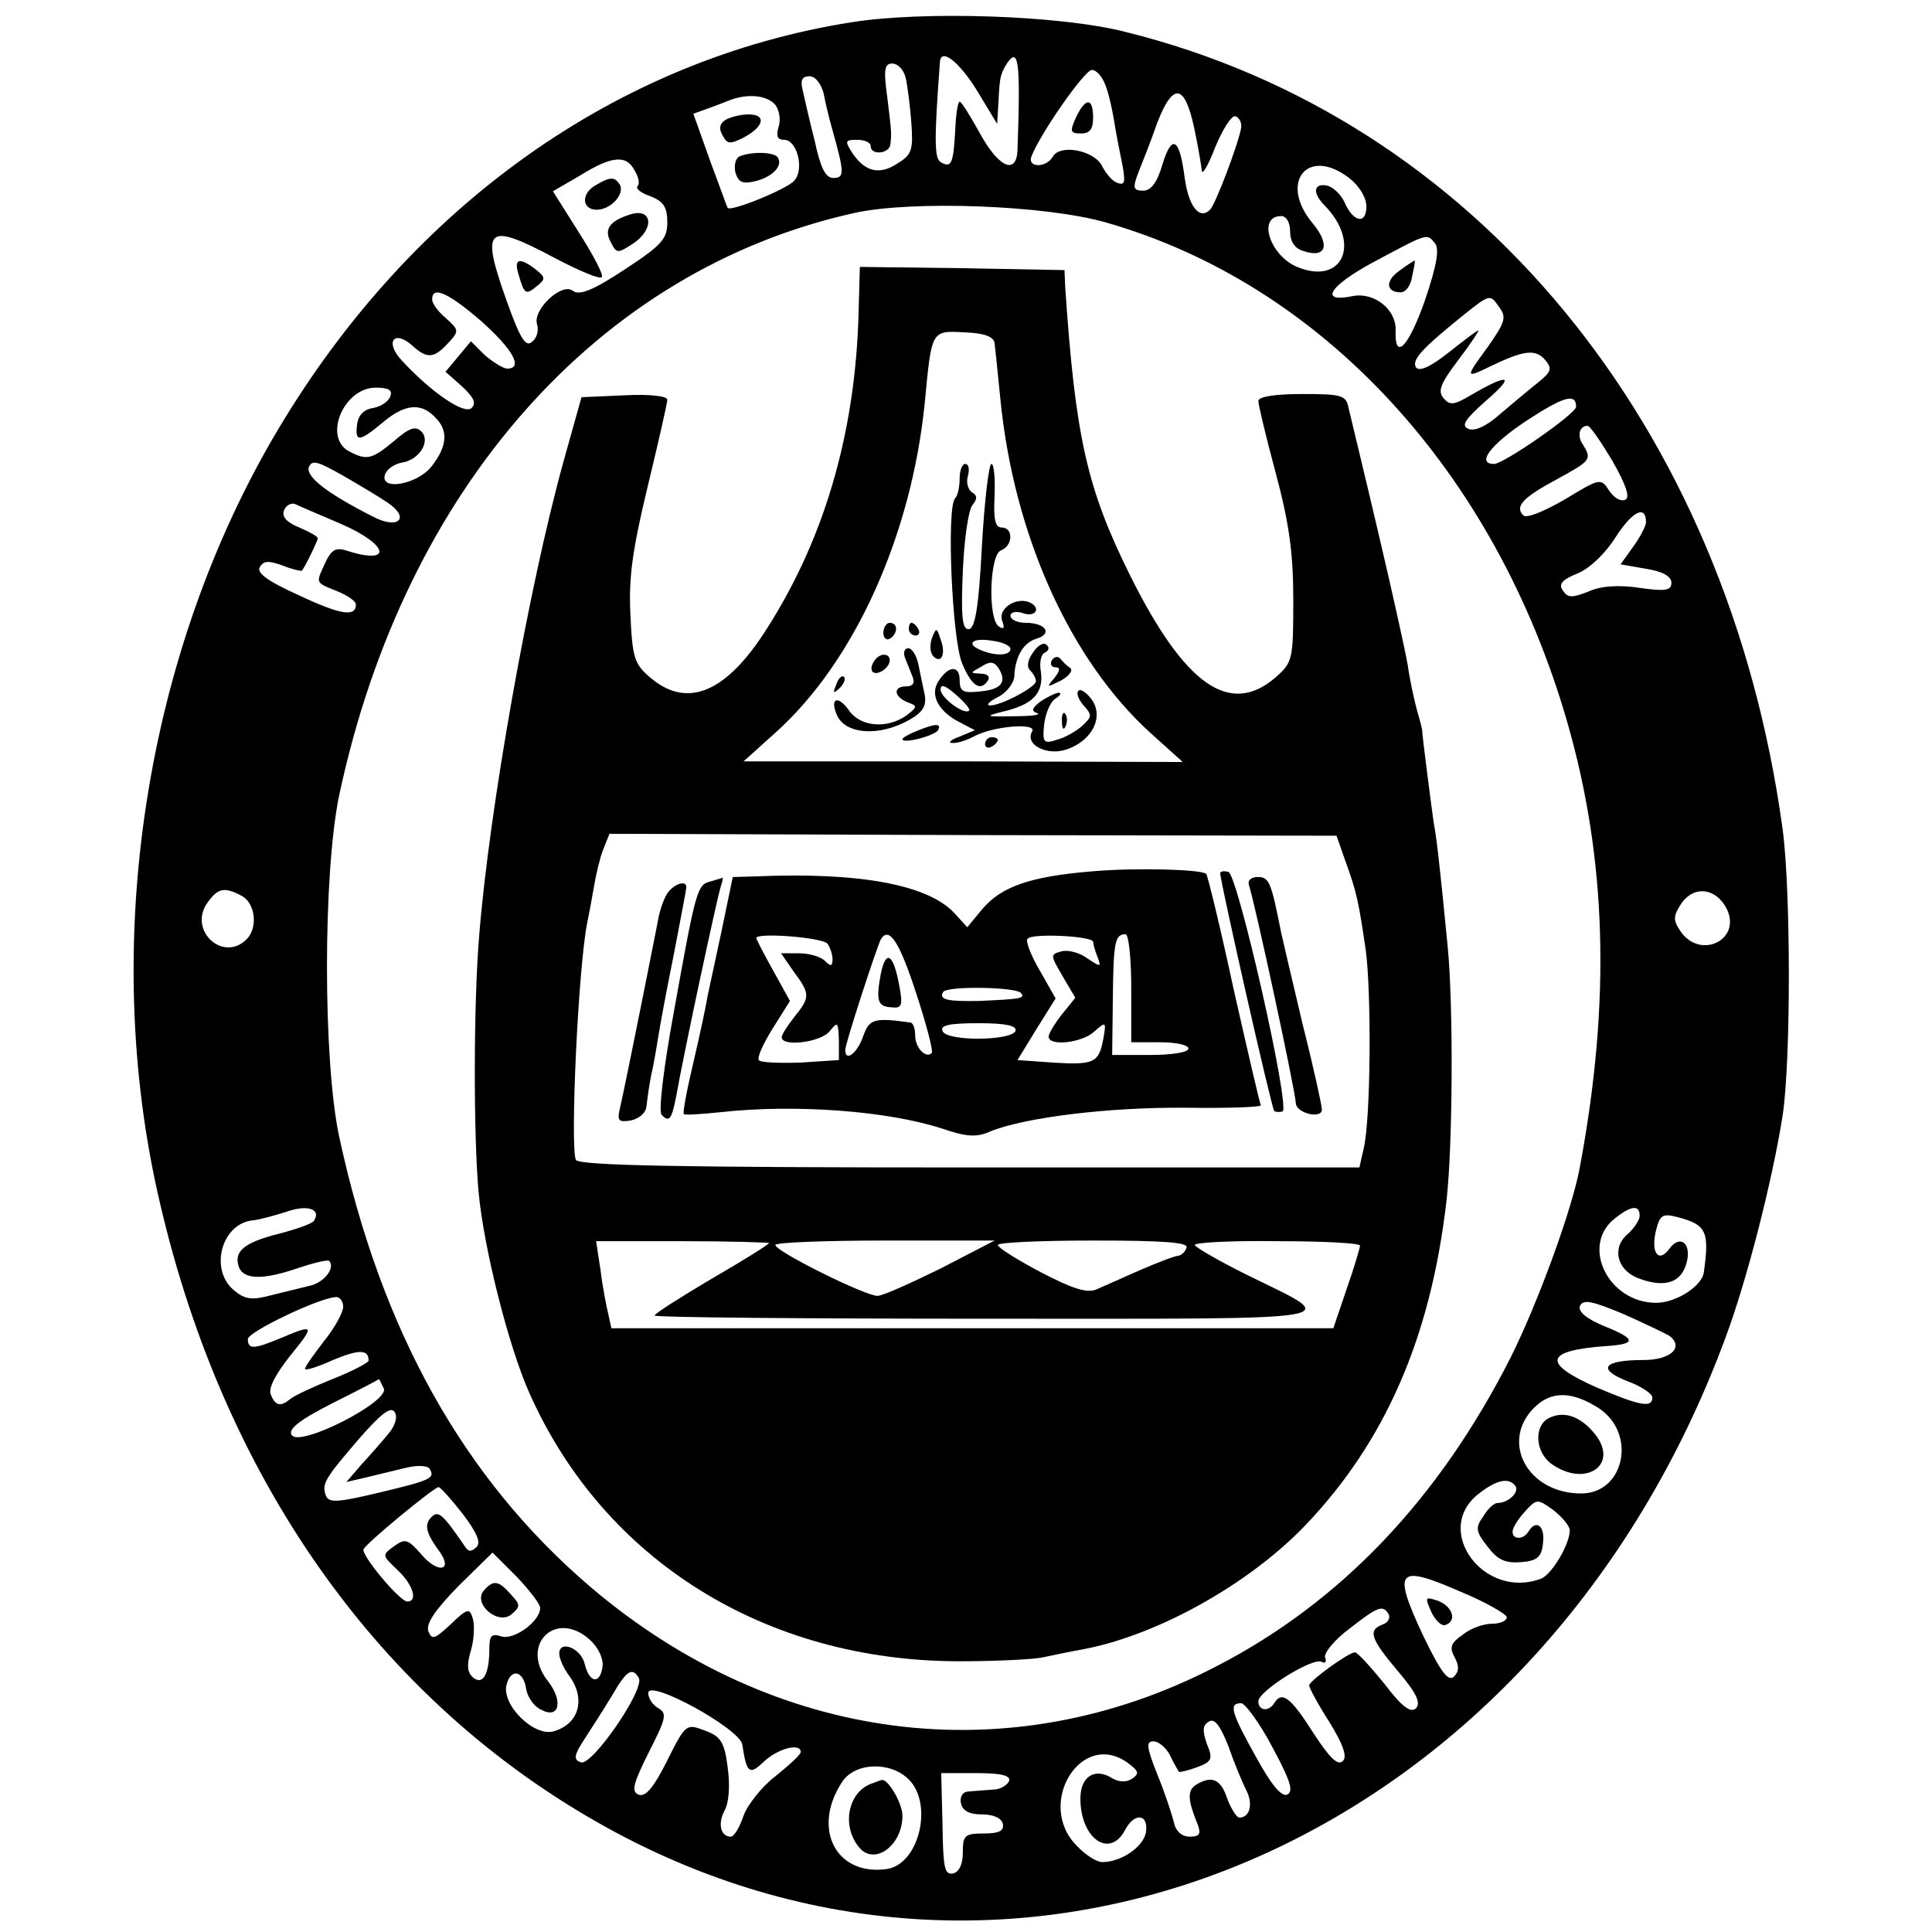 <?xml version="1.0" standalone="no"?>
<!DOCTYPE svg PUBLIC "-//W3C//DTD SVG 20010904//EN"
 "http://www.w3.org/TR/2001/REC-SVG-20010904/DTD/svg10.dtd">
<svg version="1.0" xmlns="http://www.w3.org/2000/svg"
 width="304pt" height="304pt" viewBox="0 0 304 304"
 preserveAspectRatio="xMidYMid meet">
<g transform="translate(0,304) scale(0.1,-0.1)"
fill="#000000" stroke="none">
<path d="M1340 3005 c-368 -58 -692 -288 -902 -640 -210 -352 -281 -811 -187
-1215 104 -451 359 -802 721 -995 664 -353 1455 1 1743 780 34 91 74 248 90
350 13 86 13 352 0 450 -87 637 -484 1119 -1035 1255 -102 26 -317 33 -430 15z
m197 -107 l32 -53 2 33 c2 41 3 44 12 60 20 31 23 7 18 -135 -2 -39 -30 -26
-59 27 -15 27 -29 50 -32 50 -3 0 -6 -21 -7 -46 -3 -52 -6 -59 -23 -49 -10 6
-10 37 -1 158 2 22 30 0 58 -45z m-112 20 c3 -13 7 -45 9 -71 3 -42 1 -50 -20
-63 -29 -20 -52 -15 -72 14 -13 20 -13 22 7 22 11 0 21 -4 21 -10 0 -15 30
-12 31 3 2 18 2 18 -5 75 -6 43 -4 52 8 52 9 0 18 -10 21 -22z m314 -11 c5
-12 11 -38 14 -57 3 -19 9 -50 13 -69 5 -27 4 -33 -7 -29 -8 2 -18 14 -24 25
-11 26 -66 37 -78 17 -11 -19 -41 -18 -34 0 14 36 83 135 95 136 7 0 16 -10
21 -23z m-443 -14 c3 -16 9 -41 14 -58 19 -68 19 -75 1 -75 -12 0 -20 16 -29
58 -8 31 -16 67 -19 80 -4 16 -1 22 11 22 9 0 18 -12 22 -27z m583 -54 c6 -28
11 -58 12 -67 0 -9 10 7 21 36 12 29 26 51 32 49 6 -2 10 -10 9 -18 -4 -24
-40 -120 -49 -129 -17 -17 -34 6 -40 51 -8 62 -20 69 -35 20 -8 -28 -18 -41
-30 -41 -16 0 -17 4 -8 28 6 15 20 50 30 79 25 64 43 61 58 -8z m-659 36 c6
-8 9 -23 5 -35 -4 -14 -2 -20 9 -20 20 0 32 -46 16 -64 -10 -13 -101 -50 -105
-43 -1 1 -13 35 -28 75 l-26 73 22 8 c12 4 29 11 37 14 28 10 57 7 70 -8z
m-221 -104 c6 -10 8 -21 4 -24 -3 -4 6 -11 21 -16 20 -8 26 -17 26 -41 0 -26
-9 -36 -67 -74 -50 -33 -71 -41 -81 -34 -17 15 -64 -29 -57 -52 3 -10 0 -22
-8 -28 -10 -9 -19 6 -41 68 -40 113 -30 121 77 64 38 -20 71 -34 74 -30 3 3
-13 34 -36 70 l-41 65 43 25 c50 31 73 33 86 7z m1125 -12 c15 -12 26 -30 26
-44 0 -29 -21 -25 -35 8 -6 12 -18 23 -27 25 -21 4 -23 -11 -5 -30 60 -60 30
-128 -42 -98 -43 18 -63 80 -25 80 8 0 14 -10 14 -24 0 -16 7 -27 21 -31 35
-12 43 9 15 43 -55 65 -8 123 58 71z m-384 -69 c340 -97 612 -391 726 -786 62
-215 69 -438 20 -700 -12 -67 -67 -216 -109 -300 -113 -223 -268 -386 -465
-487 -325 -168 -694 -120 -983 126 -199 170 -329 402 -395 707 -26 119 -26
418 0 540 103 482 408 826 811 915 91 20 301 12 395 -15z m518 -33 c7 -9 3
-34 -16 -90 -26 -74 -48 -96 -46 -46 1 32 -34 60 -68 53 -53 -11 -37 16 34 54
86 46 83 45 96 29z m-1500 -123 c49 -44 66 -74 40 -74 -6 0 -22 10 -35 21
l-22 22 -20 -24 -20 -24 26 -23 c18 -17 23 -26 15 -34 -11 -11 -63 24 -110 75
-27 29 -12 49 17 23 23 -21 34 -20 56 4 18 19 17 21 -3 39 -12 10 -22 23 -22
30 0 22 26 10 78 -35z m1583 -40 c-36 -49 -36 -50 5 -30 52 25 70 27 85 10 12
-14 10 -19 -11 -36 -14 -11 -40 -33 -59 -49 -21 -19 -40 -28 -50 -24 -13 5 -6
15 29 46 45 39 34 42 -26 7 -27 -16 -33 -16 -43 -4 -9 11 -4 23 24 60 19 25
33 46 31 46 -2 0 -23 -16 -47 -35 -29 -23 -46 -30 -51 -23 -7 12 10 30 77 84
39 31 40 31 53 12 13 -17 11 -24 -17 -64z m-1727 -78 c-3 -8 -15 -16 -27 -18
-14 -2 -23 -11 -25 -25 -4 -29 3 -29 40 2 34 29 60 32 82 9 22 -21 20 -46 -5
-78 -23 -29 -83 -39 -73 -12 3 8 15 16 26 18 28 4 46 34 31 49 -9 9 -19 6 -43
-15 -35 -29 -43 -31 -71 -16 -41 22 -8 100 42 100 21 0 27 -4 23 -14z m1866
-16 c0 -11 -114 -90 -129 -90 -29 0 -5 31 51 68 58 38 78 44 78 22z m57 -85
c21 -37 28 -57 21 -61 -7 -4 -18 2 -26 14 -13 20 -14 20 -70 -14 -33 -19 -60
-30 -65 -25 -14 14 -1 28 53 57 53 29 55 31 41 54 -10 14 -6 30 7 30 4 0 21
-25 39 -55z m-1927 -66 c36 -24 17 -43 -23 -22 -73 37 -106 63 -101 78 5 12
14 9 53 -13 26 -15 58 -34 71 -43z m-72 -34 c75 -33 80 -65 6 -41 -16 5 -23 0
-32 -19 -15 -33 -17 -31 18 -45 17 -7 30 -16 30 -21 0 -20 -23 -17 -89 14 -51
23 -68 36 -62 45 6 10 14 10 36 2 15 -6 29 -9 30 -8 5 6 25 47 25 51 0 3 -13
10 -29 17 -20 8 -28 17 -24 27 3 8 11 12 17 10 6 -3 39 -17 74 -32z m2052 3
c0 -5 -9 -23 -20 -38 l-20 -28 40 -7 c26 -4 40 -12 40 -22 0 -12 -9 -14 -50
-8 -33 5 -62 3 -81 -6 -26 -10 -32 -10 -40 2 -7 10 -1 17 24 27 19 8 44 32 60
58 26 40 47 50 47 22z m-2209 -588 c21 -12 25 -50 7 -68 -37 -37 -92 14 -62
57 17 24 27 26 55 11z m2336 -20 c24 -49 -42 -81 -73 -35 -12 18 -11 24 2 44
20 28 54 24 71 -9z m-2223 -491 c-2 -4 -27 -13 -54 -20 -56 -14 -73 -28 -64
-53 8 -20 39 -20 94 -1 24 8 45 13 48 11 10 -11 -8 -34 -30 -39 -13 -3 -40
-10 -61 -15 -30 -8 -41 -7 -58 7 -41 33 -20 108 31 111 8 1 31 7 50 13 33 12
56 5 44 -14z m2086 8 c0 -7 -9 -20 -19 -29 -25 -21 -17 -56 16 -69 44 -17 71
-7 78 29 5 28 -13 39 -29 16 -17 -22 -29 -4 -20 31 6 23 10 26 33 20 46 -12
51 -22 42 -87 -3 -22 -44 -48 -75 -48 -75 0 -119 89 -66 132 26 21 40 23 40 5z
m-2040 -143 c0 -9 -13 -33 -30 -54 -16 -21 -30 -40 -30 -44 0 -3 20 3 44 14
41 17 56 17 56 -1 0 -3 -26 -17 -57 -29 -32 -13 -62 -27 -67 -32 -15 -12 -23
-10 -30 8 -4 10 8 32 30 60 40 49 39 51 -13 29 -43 -18 -53 -19 -53 -2 0 11
110 64 138 66 6 1 12 -6 12 -15z m2087 -46 c23 -18 2 -38 -41 -38 -63 0 -74
-14 -26 -33 22 -8 40 -20 40 -26 0 -17 -20 -13 -88 16 -86 38 -82 58 16 65 47
3 47 11 -3 31 -29 12 -42 23 -39 32 5 11 19 8 67 -12 34 -15 67 -31 74 -35z
m-2023 -83 c8 -21 -133 -93 -145 -73 -6 9 11 23 64 50 40 20 73 37 73 38 1 0
4 -7 8 -15z m1912 -31 c60 -40 40 -134 -28 -134 -84 0 -128 81 -74 135 27 27
60 26 102 -1z m-1904 -39 c-9 -11 -28 -33 -42 -48 l-25 -29 30 7 c17 4 45 11
62 15 20 5 35 4 39 -1 9 -15 3 -18 -81 -38 -63 -15 -77 -16 -82 -5 -7 19 -3
26 51 89 35 40 51 53 57 43 5 -7 1 -21 -9 -33z m1773 -84 c5 -10 -12 -26 -29
-26 -5 0 -15 -9 -22 -21 -13 -18 -12 -24 7 -48 16 -21 28 -26 53 -24 25 2 32
8 34 31 3 26 -11 37 -23 17 -8 -13 -25 -13 -25 0 0 6 9 20 19 31 19 21 20 21
45 3 14 -11 26 -25 26 -32 0 -22 -28 -69 -45 -76 -90 -34 -171 76 -99 133 29
23 49 27 59 12z m-1657 -43 c22 -29 29 -45 22 -52 -8 -8 -13 -8 -18 0 -35 51
-42 58 -53 47 -12 -12 -9 -25 13 -55 21 -30 -3 -34 -28 -5 -22 25 -26 27 -44
14 -19 -14 -19 -14 5 -37 25 -23 33 -50 16 -50 -12 0 -72 72 -69 82 3 9 110
97 118 98 3 0 20 -19 38 -42z m122 -148 c0 -21 -41 -51 -61 -45 -15 5 -19 2
-19 -19 0 -40 -10 -58 -25 -46 -10 8 -11 20 -4 43 5 17 6 40 3 50 -5 17 -8 17
-35 -9 -25 -23 -29 -25 -35 -11 -4 12 10 33 47 71 l54 53 38 -38 c20 -21 37
-43 37 -49z m1521 -15 c-1 -6 -11 -10 -24 -10 -12 0 -33 -7 -45 -17 -19 -13
-22 -20 -13 -36 7 -13 7 -22 -1 -30 -9 -9 -21 7 -49 65 -48 103 -41 112 58 69
41 -17 74 -36 74 -41z m-186 5 c3 -6 -1 -13 -9 -16 -24 -9 -20 -22 24 -74 29
-34 36 -50 28 -58 -8 -8 -22 2 -50 39 -22 27 -42 49 -46 49 -10 0 -72 -45 -72
-52 0 -4 14 -30 32 -58 22 -36 28 -54 21 -61 -8 -8 -21 5 -47 45 -35 55 -49
66 -61 46 -9 -14 -25 -12 -25 3 0 16 86 70 100 62 5 -3 8 0 5 7 -2 7 15 28 38
45 46 36 53 38 62 23z m-1256 -41 c13 -12 21 -30 19 -42 -4 -28 -21 -25 -28 5
-6 25 -40 38 -40 16 0 -8 7 -23 15 -34 27 -36 17 -76 -23 -88 -31 -10 -83 41
-75 73 7 27 27 22 31 -7 2 -12 12 -27 23 -32 29 -16 36 13 11 45 -45 57 13
114 67 64z m76 -59 c11 -17 -74 -140 -91 -133 -12 4 -11 11 6 37 11 17 31 48
43 68 23 40 32 45 42 28z m163 -105 c7 -46 11 -49 35 -26 22 20 57 29 57 14
-1 -5 -19 -21 -40 -38 -21 -16 -44 -45 -50 -62 -6 -18 -15 -33 -20 -33 -16 0
-21 20 -10 41 7 12 9 39 5 68 -5 40 -11 49 -36 58 -29 11 -30 11 -59 -47 -21
-42 -34 -58 -45 -54 -12 5 -9 17 16 67 27 53 29 61 15 69 -9 5 -16 16 -16 24
0 23 144 -56 148 -81z m834 -4 c29 -54 34 -70 23 -75 -9 -3 -25 16 -49 60 -39
70 -43 84 -23 84 6 0 29 -31 49 -69z m-41 -68 c11 -21 6 -43 -11 -43 -4 0 -13
14 -19 30 -10 31 -25 37 -50 21 -13 -9 -12 -24 4 -63 5 -14 2 -18 -13 -18 -12
0 -22 8 -25 23 -3 12 -14 46 -26 75 -17 43 -18 52 -6 52 8 0 20 -10 26 -22 6
-13 13 -24 14 -26 1 -1 14 2 28 7 24 9 26 13 16 37 -7 21 -7 29 3 35 9 6 18
-6 31 -39 9 -26 22 -57 28 -69z m-185 42 c16 -12 17 -16 5 -24 -9 -6 -21 -5
-31 1 -27 17 -50 3 -50 -32 0 -63 46 -95 70 -50 15 29 38 26 33 -4 -5 -23 -39
-46 -69 -46 -8 0 -26 11 -39 25 -67 66 7 186 81 130z m-346 -25 c39 -39 16
-134 -35 -141 -80 -11 -118 64 -70 137 20 31 76 33 105 4z m158 -2 c-3 -7 -14
-14 -26 -14 -12 -1 -29 -2 -38 -3 -9 0 -14 -8 -12 -18 2 -12 13 -18 33 -18 19
0 31 -6 33 -15 2 -11 -6 -15 -30 -15 -30 0 -33 -3 -33 -30 0 -19 -6 -31 -16
-33 -13 -2 -15 10 -16 78 l-2 80 56 0 c39 0 53 -4 51 -12z"/>
<path d="M1693 2855 c-10 -22 -9 -25 8 -25 14 0 19 7 19 25 0 32 -12 32 -27 0z"/>
<path d="M1141 2851 c-9 -6 -10 -14 -4 -24 7 -14 12 -14 32 -4 33 17 38 37 9
37 -12 0 -29 -4 -37 -9z"/>
<path d="M1164 2794 c-7 -3 -9 -14 -7 -25 5 -16 11 -19 32 -14 27 7 43 24 35
37 -5 9 -41 10 -60 2z"/>
<path d="M938 2749 c-24 -13 -23 -39 1 -39 22 0 45 25 36 40 -8 12 -15 12 -37
-1z"/>
<path d="M990 2702 c-31 -10 -40 -23 -29 -43 9 -18 11 -18 34 -3 36 23 32 59
-5 46z"/>
<path d="M816 2608 c9 -31 11 -33 29 -18 14 11 13 14 -2 26 -26 20 -35 17 -27
-8z"/>
<path d="M1351 2548 c-5 -193 -56 -364 -152 -509 -61 -91 -120 -113 -176 -65
-25 21 -28 32 -31 98 -3 59 3 102 27 202 17 70 31 132 31 137 0 6 -29 9 -67 7
l-68 -3 -28 -100 c-55 -198 -117 -548 -133 -747 -9 -108 -9 -314 -1 -403 8
-88 47 -243 80 -317 117 -263 371 -422 677 -422 58 0 116 3 130 6 14 3 43 9
65 13 116 22 260 102 349 195 125 131 197 294 222 510 10 87 11 307 2 400 -13
134 -18 175 -22 195 -3 20 -18 138 -18 142 1 2 -3 17 -8 34 -5 18 -12 51 -15
73 -4 23 -25 118 -47 211 -22 94 -43 180 -46 193 -4 20 -10 22 -73 22 -42 0
-69 -4 -69 -11 0 -6 12 -56 27 -112 21 -78 28 -126 28 -200 0 -96 -1 -99 -28
-123 -72 -62 -143 -12 -229 161 -68 137 -86 218 -102 455 l-1 25 -161 3 -161
2 -2 -72z m214 -48 c1 -8 5 -47 9 -87 21 -215 110 -412 237 -527 l50 -45 -346
1 -345 0 50 45 c125 112 214 311 235 518 11 116 10 115 63 112 31 -1 46 -7 47
-17z m552 -815 c18 -49 21 -65 32 -140 9 -67 8 -263 -3 -311 l-7 -31 -614 0
c-455 0 -615 3 -619 12 -9 25 4 304 18 373 3 15 8 41 11 59 3 18 9 43 14 56
l10 25 572 -2 572 -1 14 -40z m-907 -601 c0 -2 -40 -27 -90 -56 -49 -29 -90
-55 -90 -58 0 -3 236 -5 525 -5 588 0 557 -5 405 70 -44 22 -80 43 -80 46 0 4
59 7 130 6 72 0 130 -3 130 -7 0 -3 -9 -34 -21 -68 l-21 -62 -568 0 -568 0 -5
23 c-3 12 -9 43 -12 68 l-7 46 136 0 c75 0 136 -2 136 -3z m270 -40 c-47 -23
-91 -43 -99 -43 -18 -1 -161 70 -161 80 0 4 78 7 173 7 l172 0 -85 -44z m387
33 c-2 -7 -8 -12 -13 -13 -5 0 -31 -10 -59 -22 -27 -12 -59 -26 -70 -31 -15
-6 -37 1 -87 27 -38 20 -68 39 -68 43 0 4 68 7 151 7 111 0 149 -3 146 -11z"/>
<path d="M1510 2287 c0 -13 -3 -27 -7 -31 -14 -13 -5 -223 11 -260 15 -36 29
-45 41 -26 3 6 -2 10 -12 10 -17 1 -17 1 1 11 14 9 20 8 27 -2 14 -22 5 -34
-29 -37 -27 -3 -32 0 -32 18 0 24 -18 23 -34 -3 -13 -21 1 -47 35 -64 l23 -12
-24 -10 c-14 -5 -19 -10 -12 -10 7 -1 23 4 34 10 31 17 101 22 92 8 -12 -21
24 -39 55 -28 40 14 58 51 39 78 -8 11 -18 18 -21 14 -4 -3 0 -14 8 -23 14
-15 13 -18 -2 -32 -10 -9 -28 -19 -40 -22 -21 -7 -23 -4 -20 24 2 18 10 36 18
41 8 5 10 9 4 9 -5 -1 -18 -7 -28 -14 -13 -10 -15 -15 -5 -18 7 -3 -10 -5 -37
-5 -44 -1 -46 0 -18 7 48 11 65 29 61 62 -3 15 0 29 6 31 6 3 8 8 3 12 -4 5
-14 0 -21 -11 -9 -12 -11 -23 -5 -29 5 -5 9 -12 9 -17 0 -9 -54 -38 -72 -38
-7 0 -2 6 12 13 14 7 25 22 26 32 1 31 14 54 35 60 26 8 14 25 -17 25 -13 0
-24 5 -24 11 0 6 9 8 20 4 21 -7 29 10 8 18 -22 7 -48 -12 -41 -30 4 -11 3
-14 -5 -9 -18 11 -15 113 3 120 19 7 20 36 1 36 -10 0 -13 13 -11 50 1 28 -1
50 -5 50 -4 0 -11 -58 -15 -130 -5 -98 -11 -130 -21 -130 -10 0 -12 20 -9 91
2 50 9 97 15 104 8 10 8 15 0 20 -7 4 -10 16 -7 26 3 11 1 19 -4 19 -5 0 -9
-10 -9 -23z m80 -268 c0 -10 -21 -12 -44 -3 -27 10 -18 21 14 16 17 -2 30 -8
30 -13z m-65 -97 c-7 -8 -45 20 -45 33 0 9 7 7 24 -8 14 -12 23 -23 21 -25z"/>
<path d="M1390 2044 c0 -8 5 -12 10 -9 6 3 10 10 10 16 0 5 -4 9 -10 9 -5 0
-10 -7 -10 -16z"/>
<path d="M1430 2050 c0 -5 5 -10 11 -10 5 0 7 5 4 10 -3 6 -8 10 -11 10 -2 0
-4 -4 -4 -10z"/>
<path d="M1466 2035 c-3 -10 -3 -22 3 -28 12 -12 20 4 11 27 -6 19 -7 19 -14
1z"/>
<path d="M1424 2005 c3 -8 9 -22 12 -30 4 -10 0 -15 -10 -15 -21 0 -20 -16 2
-25 16 -6 16 -7 -2 -21 -30 -21 -72 -18 -90 8 -17 24 -30 20 -20 -5 12 -33 68
-37 116 -9 21 12 26 22 23 39 -3 13 -7 34 -10 48 -3 14 -10 25 -16 25 -6 0 -8
-7 -5 -15z"/>
<path d="M1375 1999 c-4 -6 -5 -13 -2 -16 7 -7 27 6 27 18 0 12 -17 12 -25 -2z"/>
<path d="M1655 2001 c-3 -6 -1 -11 6 -11 8 0 7 -5 -2 -17 -13 -15 -12 -15 10
-4 13 7 20 16 15 20 -5 3 -12 10 -15 14 -4 5 -10 4 -14 -2z"/>
<path d="M1316 1963 c-6 -14 -5 -15 5 -6 7 7 10 15 7 18 -3 3 -9 -2 -12 -12z"/>
<path d="M1671 1904 c0 -11 3 -14 6 -6 3 7 2 16 -1 19 -3 4 -6 -2 -5 -13z"/>
<path d="M1443 1890 c-13 -5 -23 -11 -23 -13 0 -8 50 5 56 14 6 11 -4 11 -33
-1z"/>
<path d="M1550 1869 c0 -5 5 -7 10 -4 6 3 10 8 10 11 0 2 -4 4 -10 4 -5 0 -10
-5 -10 -11z"/>
<path d="M1719 1669 c-98 -8 -143 -24 -173 -59 l-24 -29 -21 23 c-42 44 -149
64 -312 57 l-36 -1 -17 -82 c-10 -46 -20 -94 -23 -107 -2 -14 -12 -60 -22
-103 -10 -42 -17 -79 -15 -81 2 -2 28 0 58 3 118 13 263 2 349 -26 38 -13 54
-14 76 -4 55 22 186 38 307 37 67 -1 120 1 118 4 -2 3 -21 86 -43 183 -21 98
-41 179 -43 181 -8 7 -109 10 -179 4z m-417 -114 c4 -5 8 -17 8 -24 0 -12 -3
-12 -12 -3 -7 7 -25 12 -41 12 l-28 0 20 -29 c26 -35 26 -40 1 -71 -11 -14
-20 -28 -20 -32 0 -16 63 -8 76 10 12 15 13 14 14 -15 l0 -31 -61 -4 c-34 -1
-63 0 -65 4 -3 4 7 26 22 50 l27 43 -26 47 c-15 27 -27 50 -27 52 0 9 105 1
112 -9z m140 -79 c16 -49 27 -91 24 -93 -9 -9 -26 8 -26 28 0 10 -3 19 -7 20
-58 8 -65 6 -75 -22 -9 -26 -28 -41 -28 -21 0 10 50 163 56 174 13 21 29 -3
56 -86z m278 82 c0 -3 3 -14 7 -24 6 -16 5 -16 -16 -2 -12 9 -31 14 -41 11
-18 -5 -17 -6 2 -39 l20 -34 -21 -26 c-12 -15 -21 -31 -21 -35 0 -16 53 -10
72 8 18 16 19 16 14 -12 -7 -37 -14 -41 -79 -37 l-56 4 30 49 30 48 -25 44
c-14 24 -23 47 -19 50 8 9 103 4 103 -5z m60 -73 l0 -85 45 0 c25 0 45 -4 45
-10 0 -6 -27 -10 -60 -10 l-60 0 1 87 c1 90 3 103 20 103 5 0 9 -38 9 -85z
m-174 -7 c8 -9 1 -10 -66 -13 -49 -1 -63 2 -56 14 6 10 112 8 122 -1z m-8 -60
c-6 -16 -110 -17 -115 0 -4 9 12 12 57 12 43 0 60 -4 58 -12z"/>
<path d="M1386 1508 c-8 -43 -5 -52 17 -53 16 -2 18 3 12 34 -9 50 -21 58 -29
19z"/>
<path d="M1920 1666 c0 -13 81 -371 85 -374 2 -2 8 -2 13 -1 13 5 -70 371 -85
377 -7 2 -13 1 -13 -2z"/>
<path d="M1118 1653 c-21 -5 -23 -12 -58 -207 -16 -87 -24 -155 -19 -160 12
-13 16 -7 23 29 11 63 66 321 71 333 2 6 3 11 2 11 -1 -1 -10 -3 -19 -6z"/>
<path d="M1965 1648 c9 -26 73 -323 74 -344 1 -16 41 -25 41 -10 0 6 -13 66
-30 133 -16 67 -31 132 -34 145 -16 81 -19 88 -37 88 -10 0 -16 -5 -14 -12z"/>
<path d="M1052 1637 c-6 -7 -14 -28 -17 -47 -6 -31 -48 -243 -60 -296 -4 -18
-1 -20 18 -17 13 3 23 12 24 21 1 9 4 31 7 47 4 17 9 46 12 65 3 19 14 78 25
132 10 53 19 99 19 102 0 11 -17 6 -28 -7z"/>
<path d="M2202 2614 c-23 -16 -21 -34 2 -34 8 0 16 11 18 25 3 14 5 25 4 25
-1 0 -12 -7 -24 -16z"/>
<path d="M2436 808 c-23 -13 -20 -54 6 -72 53 -37 106 -1 68 47 -23 29 -50 38
-74 25z"/>
<path d="M761 537 c-17 -21 23 -55 44 -37 14 12 14 15 -1 31 -20 23 -28 23
-43 6z"/>
<path d="M2252 504 c6 -13 16 -23 22 -21 19 6 12 29 -11 38 -21 7 -21 6 -11
-17z"/>
<path d="M1370 233 c-36 -14 -46 -67 -18 -100 24 -29 68 3 68 50 0 20 -24 60
-33 56 -1 0 -9 -3 -17 -6z"/>
</g>
</svg>
